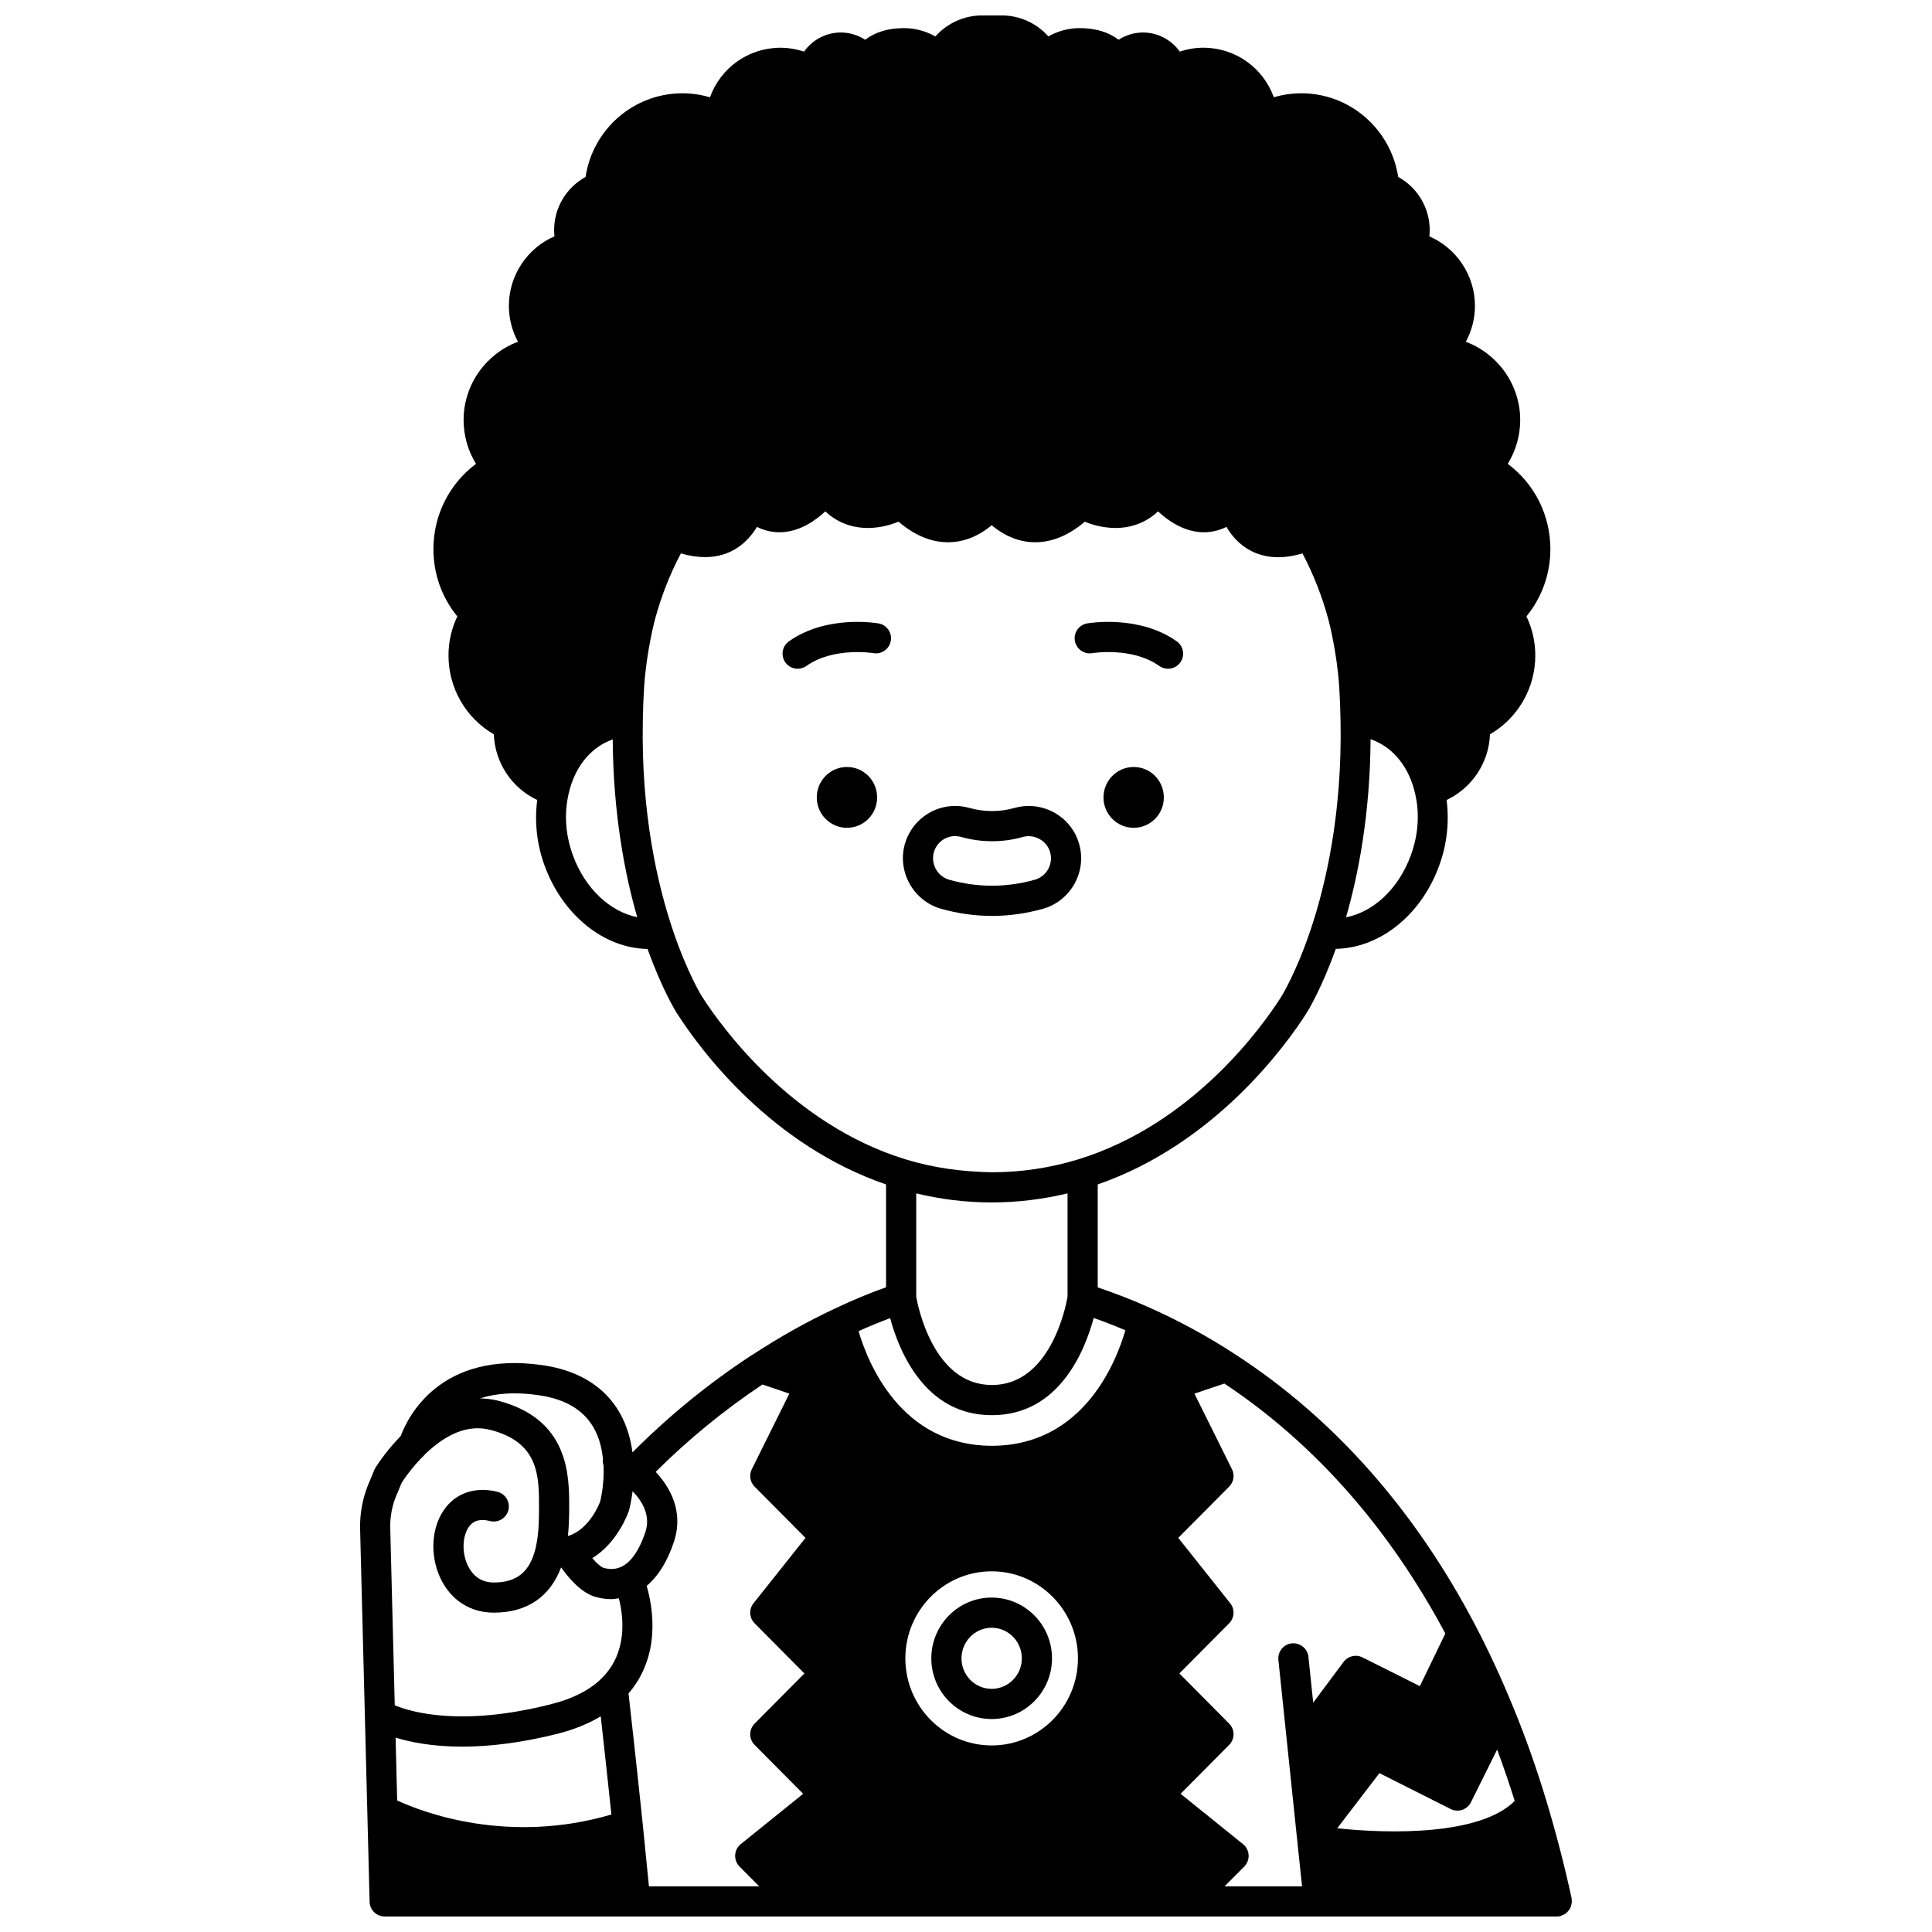 <?xml version="1.0" encoding="UTF-8"?>
<!-- Uploaded to: SVG Repo, www.svgrepo.com, Generator: SVG Repo Mixer Tools -->
<svg width="800px" height="800px" version="1.1" viewBox="144 144 512 512" xmlns="http://www.w3.org/2000/svg">
 <defs>
  <clipPath id="a">
   <path d="m239 148.09h322v503.81h-322z"/>
  </clipPath>
 </defs>
 <path d="m444.43 347.26c-4.398 0-7.996 3.598-7.996 8.078 0 4.438 3.598 8.035 7.996 8.035 4.438 0 7.996-3.598 7.996-8.035 0-4.481-3.559-8.078-7.996-8.078z"/>
 <path d="m368.45 347.26c-4.398 0-7.996 3.598-7.996 8.078 0 4.438 3.598 8.035 7.996 8.035 4.438 0 7.996-3.598 7.996-8.035 0.004-4.481-3.555-8.078-7.996-8.078z"/>
 <path d="m406.8 599.56c8.82 0 15.992-7.215 15.992-16.078 0-8.883-7.172-16.109-15.992-16.109-8.82 0-15.992 7.231-15.992 16.109-0.004 8.867 7.172 16.078 15.992 16.078zm0-24.191c4.41 0 7.996 3.637 7.996 8.113 0 4.453-3.586 8.082-7.996 8.082-4.41 0-7.996-3.621-7.996-8.082 0-4.469 3.59-8.113 7.996-8.113z"/>
 <g clip-path="url(#a)">
  <path d="m560.35 649.06c0.078-0.266 0.137-0.52 0.16-0.801 0.012-0.125 0.07-0.23 0.07-0.359 0-0.148-0.066-0.273-0.082-0.414-0.016-0.148 0.023-0.285-0.008-0.434-1.891-8.711-4.152-17.438-6.723-25.941-2.648-8.746-5.621-17.125-8.84-24.902-2.992-7.32-6.297-14.469-9.836-21.258-16.129-30.844-37.617-55.105-63.852-72.109-7.176-4.684-14.801-8.832-22.656-12.332-4.445-2.004-9.043-3.758-13.68-5.34v-27.281c31.363-10.867 50.227-37.367 55.348-45.422 0.168-0.266 3.863-6.152 7.75-17.012 11.629-0.223 22.582-8.848 27.387-22.031 2.098-5.719 2.711-11.672 1.973-17.418 6.691-3.16 11.207-9.828 11.496-17.406 7.383-4.289 12.012-12.211 12.012-20.891 0-3.617-0.805-7.148-2.348-10.363 4.109-5.043 6.344-11.27 6.344-17.824 0-9.035-4.234-17.332-11.301-22.602 2.152-3.484 3.305-7.481 3.305-11.625 0-9.43-6.035-17.594-14.418-20.719 1.574-2.902 2.422-6.164 2.422-9.508 0-8.109-4.894-15.312-12.086-18.434 0.062-0.559 0.094-1.121 0.094-1.68 0-5.906-3.262-11.273-8.344-14.059-1.934-12.617-12.758-22.172-25.648-22.172-2.508 0-4.949 0.352-7.309 1.055-2.805-7.75-10.121-13.133-18.68-13.133-2.109 0-4.223 0.352-6.242 1.031-2.203-3.09-5.805-5.066-9.754-5.066-2.32 0-4.551 0.684-6.449 1.918-2.719-2.047-6.164-3.078-10.305-3.078-2.961 0-5.809 0.766-8.324 2.199-3.098-3.477-7.562-5.559-12.309-5.559h-5.316c-4.738 0-9.211 2.086-12.328 5.566-2.512-1.426-5.379-2.207-8.301-2.207-4.137 0-7.586 1.031-10.305 3.078-1.898-1.234-4.129-1.918-6.449-1.918-3.945 0-7.555 1.98-9.754 5.074-2.019-0.68-4.125-1.031-6.242-1.031-8.562 0-15.879 5.379-18.68 13.133-2.363-0.707-4.805-1.062-7.312-1.062-12.93 0-23.754 9.555-25.656 22.172-5.074 2.781-8.332 8.148-8.332 14.055 0 0.559 0.031 1.121 0.094 1.68-7.199 3.117-12.086 10.324-12.086 18.434 0 3.34 0.848 6.598 2.414 9.504-8.379 3.117-14.41 11.289-14.41 20.723 0 4.168 1.148 8.168 3.289 11.633-7.062 5.269-11.289 13.566-11.289 22.594 0 6.59 2.231 12.82 6.336 17.832-1.535 3.211-2.34 6.742-2.34 10.352 0 8.699 4.629 16.621 12.012 20.898 0.293 7.586 4.809 14.254 11.5 17.406-0.738 5.754-0.133 11.699 1.961 17.41 4.852 13.258 15.91 21.926 27.281 22.062 3.883 10.84 7.57 16.723 7.738 16.984 6.652 10.363 25.152 35.012 55.469 45.43v27.246c-4.246 1.5-8.766 3.375-13.492 5.617-0.047 0.02-0.09 0.039-0.137 0.062-0.02 0.008-0.039 0.02-0.059 0.027-7.219 3.375-14.543 7.484-21.781 12.227-0.035 0.02-0.074 0.02-0.113 0.043-11.574 7.582-22.141 16.25-31.559 25.723-0.027-0.016-0.059-0.043-0.082-0.059-1.73-12.855-10.062-21.027-23.816-22.996-27.34-3.938-35.844 14.059-37.582 18.781-4.156 4.227-6.652 8.332-6.762 8.512-0.105 0.176-0.195 0.363-0.273 0.551-0.504 1.246-1.008 2.492-1.598 3.844-1.484 3.672-2.223 7.688-2.133 11.633l2.519 98.883c0.055 2.172 1.828 3.902 4 3.902h310.64 0.004c0.281 0 0.559-0.027 0.844-0.09 0.129-0.027 0.219-0.113 0.344-0.152 0.262-0.082 0.5-0.188 0.73-0.32 0.223-0.125 0.43-0.258 0.621-0.418 0.195-0.164 0.359-0.344 0.52-0.543 0.164-0.199 0.305-0.402 0.43-0.633 0.117-0.207 0.195-0.43 0.273-0.672zm-14.941-27.793c-9.074 9.137-33.125 8.742-47.031 7.242l11.184-14.609 18.871 9.508c0.957 0.477 2.062 0.559 3.062 0.223 1.012-0.34 1.848-1.062 2.32-2.016l6.941-13.961c1.637 4.41 3.195 8.938 4.652 13.613zm-18.383-44.367-6.746 13.945-15.207-7.617c-1.734-0.871-3.84-0.371-5 1.184l-8.062 10.809-1.266-12.152c-0.23-2.191-2.172-3.742-4.394-3.566-2.195 0.23-3.789 2.195-3.566 4.394l2.344 22.465c0.004 0.027 0.004 0.055 0.008 0.09l2.582 24.73c0 0.008 0 0.02 0.004 0.027l1.336 12.695h-20.543l5.223-5.254c0.801-0.805 1.219-1.91 1.156-3.039-0.062-1.133-0.602-2.184-1.48-2.894l-16.543-13.336 12.871-12.969c1.547-1.559 1.547-4.074 0-5.629l-13.199-13.301 13.199-13.297c1.426-1.434 1.555-3.719 0.289-5.301l-13.777-17.332 13.492-13.59c1.207-1.215 1.504-3.062 0.742-4.594l-9.953-20.039 7.941-2.672c23.832 15.855 43.52 38.121 58.551 66.242zm-211.05 67.004c-0.535-5.449-1.086-11.094-1.652-16.57-1.605-15.379-3.195-29.586-3.758-34.551 8.652-10.055 6.488-22.723 4.809-28.512 3.074-2.582 5.519-6.504 7.246-11.75 2.125-6.406 0.367-12.84-4.848-18.461 8.488-8.477 17.961-16.258 28.281-23.156l7.133 2.414-9.957 20.051c-0.758 1.535-0.465 3.383 0.742 4.594l13.492 13.59-13.777 17.332c-1.262 1.582-1.141 3.867 0.289 5.301l13.199 13.297-13.199 13.301c-1.547 1.559-1.547 4.074 0 5.629l12.871 12.969-16.543 13.336c-0.879 0.711-1.414 1.758-1.48 2.894-0.062 1.129 0.355 2.234 1.156 3.039l5.227 5.254zm-12.773-45.051c0.684 6.125 1.73 15.645 2.824 26.012-27.344 8.02-49.797-0.5-56.77-3.723l-0.426-16.656c3.953 1.219 9.781 2.391 17.645 2.391 6.875 0 15.285-0.895 25.328-3.426 4.371-1.094 8.133-2.668 11.398-4.598zm7.477-54.535c0.039-0.141 0.582-2.152 0.965-5.129 2.691 2.797 4.809 6.531 3.387 10.824-1.543 4.691-3.691 7.844-6.207 9.121-1.473 0.746-3.117 0.863-4.875 0.363-0.664-0.195-1.801-1.211-2.992-2.566 6.789-4.164 9.535-12.055 9.723-12.613zm95.996-81.664h0.242c6.738 0 13.434-0.828 19.992-2.398v27.418c-0.414 2.402-4.496 23.359-19.992 23.359-0.02 0-0.039 0.012-0.059 0.012s-0.039-0.012-0.059-0.012c-15.434 0-19.578-20.996-19.992-23.371v-27.398c6.512 1.566 13.172 2.391 19.867 2.391zm-26.781 30.668c2.309 8.566 9.129 25.711 26.906 25.711 0.02 0 0.039-0.012 0.059-0.012s0.039 0.012 0.059 0.012c17.812 0 24.625-17.215 26.918-25.762 2.832 1.004 5.629 2.086 8.398 3.258-2.406 8.324-11.094 30.562-35.316 30.621h-0.113c-24.145-0.059-32.859-22.121-35.277-30.383 2.906-1.312 5.688-2.453 8.367-3.445zm26.902 67.094c12.609 0 22.871 10.348 22.871 23.07 0 12.723-10.258 23.074-22.871 23.074s-22.871-10.352-22.871-23.074c0-12.723 10.258-23.07 22.871-23.07zm111.08-189.74c-3.238 8.883-9.91 15.004-17.172 16.426 3.266-11.289 6.387-27.344 6.512-47.211 0.293 0.113 0.582 0.223 0.824 0.32 5.434 2.168 9.434 7.301 10.98 14.109 1.238 5.293 0.848 10.941-1.145 16.355zm-222.05-0.004c-1.973-5.383-2.363-11-1.141-16.289 0.012-0.043 0.016-0.09 0.027-0.133 1.543-6.754 5.539-11.867 11.043-14.066 0.172-0.066 0.398-0.156 0.617-0.238 0.133 19.832 3.242 35.859 6.5 47.125-7.199-1.465-13.809-7.555-17.047-16.398zm34.25 37.496c-0.039-0.062-4.012-6.387-7.898-18.074-3.84-11.488-8.312-30.355-7.828-55.059 0.039-2.934 0.156-5.945 0.352-9.031 0.605-9.367 2.848-17.766 2.867-17.84 1.688-6.207 3.941-11.965 6.871-17.512 2.219 0.664 4.344 0.988 6.426 0.988 6.988 0 11.336-3.992 13.719-8 2.688 1.324 5.172 1.531 7.051 1.371 4.641-0.387 8.504-3.086 11.07-5.492 6.25 5.84 14.191 4.887 19.41 2.738 4.688 3.992 9.547 5.809 14.457 5.394 4.422-0.363 7.91-2.504 10.227-4.461 2.32 1.961 5.801 4.098 10.227 4.461 4.894 0.395 9.773-1.406 14.457-5.394 5.219 2.148 13.16 3.106 19.41-2.738 2.566 2.406 6.426 5.106 11.07 5.492 1.871 0.16 4.371-0.047 7.062-1.375 1.309 2.242 3.336 4.695 6.406 6.301 3.914 2.047 8.508 2.277 13.73 0.715 2.918 5.551 5.18 11.312 6.871 17.508 0.02 0.082 2.258 8.441 2.867 17.84 0.195 3.09 0.312 6.102 0.352 9.066 0.484 24.676-3.992 43.547-7.832 55.039-3.883 11.68-7.852 18.004-7.898 18.074-4.914 7.731-23.316 33.68-53.777 43.062-7.418 2.269-15.094 3.422-22.82 3.422h-0.121c-7.812-0.145-15.406-1.141-22.82-3.422-30.328-9.293-48.934-35.328-53.906-43.074zm-43.445 105.55c10.523 1.504 16.113 7.051 17.156 16.863-0.082 0.637-0.039 1.258 0.168 1.852 0.219 5.188-0.914 9.504-0.91 9.504v-0.004c-0.07 0.207-2.746 7.426-8.535 9.117 0.293-2.949 0.328-5.734 0.328-7.82 0-8.129 0-23.262-19.023-28.074-1.523-0.375-3.059-0.527-4.594-0.57 3.961-1.27 8.98-1.797 15.41-0.867zm-37.719 26.883c0.531-1.207 1.027-2.414 1.52-3.625 0.57-0.898 2.766-4.207 6.051-7.394 0.035-0.031 0.043-0.078 0.074-0.113 5.91-5.738 11.738-7.957 17.305-6.559 12.977 3.273 12.977 12.332 12.977 20.316 0 3.086 0 7.316-0.918 11.121-1.539 6.25-4.949 9.031-11.074 9.031-3.926 0-5.914-2.465-6.894-4.535-1.66-3.512-1.422-8.121 0.527-10.5 0.441-0.531 1.77-2.168 5.387-1.242 2.137 0.523 4.312-0.754 4.859-2.898 0.539-2.141-0.754-4.312-2.898-4.859-5.41-1.363-10.34 0.059-13.52 3.914-3.945 4.797-4.598 12.605-1.582 18.996 2.734 5.789 7.883 9.113 14.121 9.113 8.781 0 14.879-4.133 17.844-11.98h0.016c1.934 2.731 5.281 6.699 9.02 7.785 1.441 0.414 2.883 0.621 4.297 0.621 0.668 0 1.316-0.141 1.973-0.23 1.25 4.906 2.379 14.223-4.394 21.039-0.027 0.027-0.051 0.055-0.078 0.082-3.129 3.164-7.727 5.519-13.668 6.992-23.496 5.938-36.746 2.102-41.242 0.254l-1.199-46.996c-0.066-2.859 0.469-5.777 1.5-8.332z"/>
 </g>
 <path d="m433.47 317.09c0.109-0.016 10.551-1.723 17.754 3.398 0.703 0.5 1.512 0.738 2.312 0.738 1.25 0 2.484-0.582 3.262-1.684 1.277-1.801 0.855-4.293-0.945-5.574-9.961-7.082-23.199-4.856-23.762-4.758-2.168 0.383-3.613 2.445-3.242 4.617 0.383 2.18 2.465 3.652 4.621 3.262z"/>
 <path d="m376.83 309.21c-0.562-0.098-13.793-2.332-23.762 4.758-1.801 1.281-2.223 3.773-0.945 5.574 0.781 1.094 2.016 1.684 3.262 1.684 0.801 0 1.605-0.238 2.312-0.738 7.211-5.117 17.652-3.414 17.754-3.398 2.168 0.371 4.242-1.074 4.617-3.246 0.387-2.176-1.066-4.246-3.238-4.633z"/>
 <path d="m393.32 384.82c4.504 1.266 9.078 1.91 13.594 1.91 4.492 0 9.051-0.645 13.598-1.918 7.289-2.137 11.543-9.816 9.488-17.09-1.973-7.203-9.543-11.68-17.078-9.625-3.914 1.129-8.086 1.125-12.066 0-1.191-0.34-2.465-0.512-3.777-0.512-6.129 0-11.59 4.137-13.285 10.078-2.051 7.32 2.203 15.012 9.527 17.156zm-1.832-14.988c0.715-2.504 3.016-4.254 5.59-4.254 0.562 0 1.109 0.07 1.586 0.207 5.441 1.539 11.184 1.52 16.41 0.012 3.051-0.828 6.375 0.98 7.223 4.066 0.875 3.102-0.934 6.367-3.992 7.258-7.633 2.148-15.293 2.121-22.789 0.012-3.094-0.906-4.902-4.191-4.027-7.301z"/>
</svg>